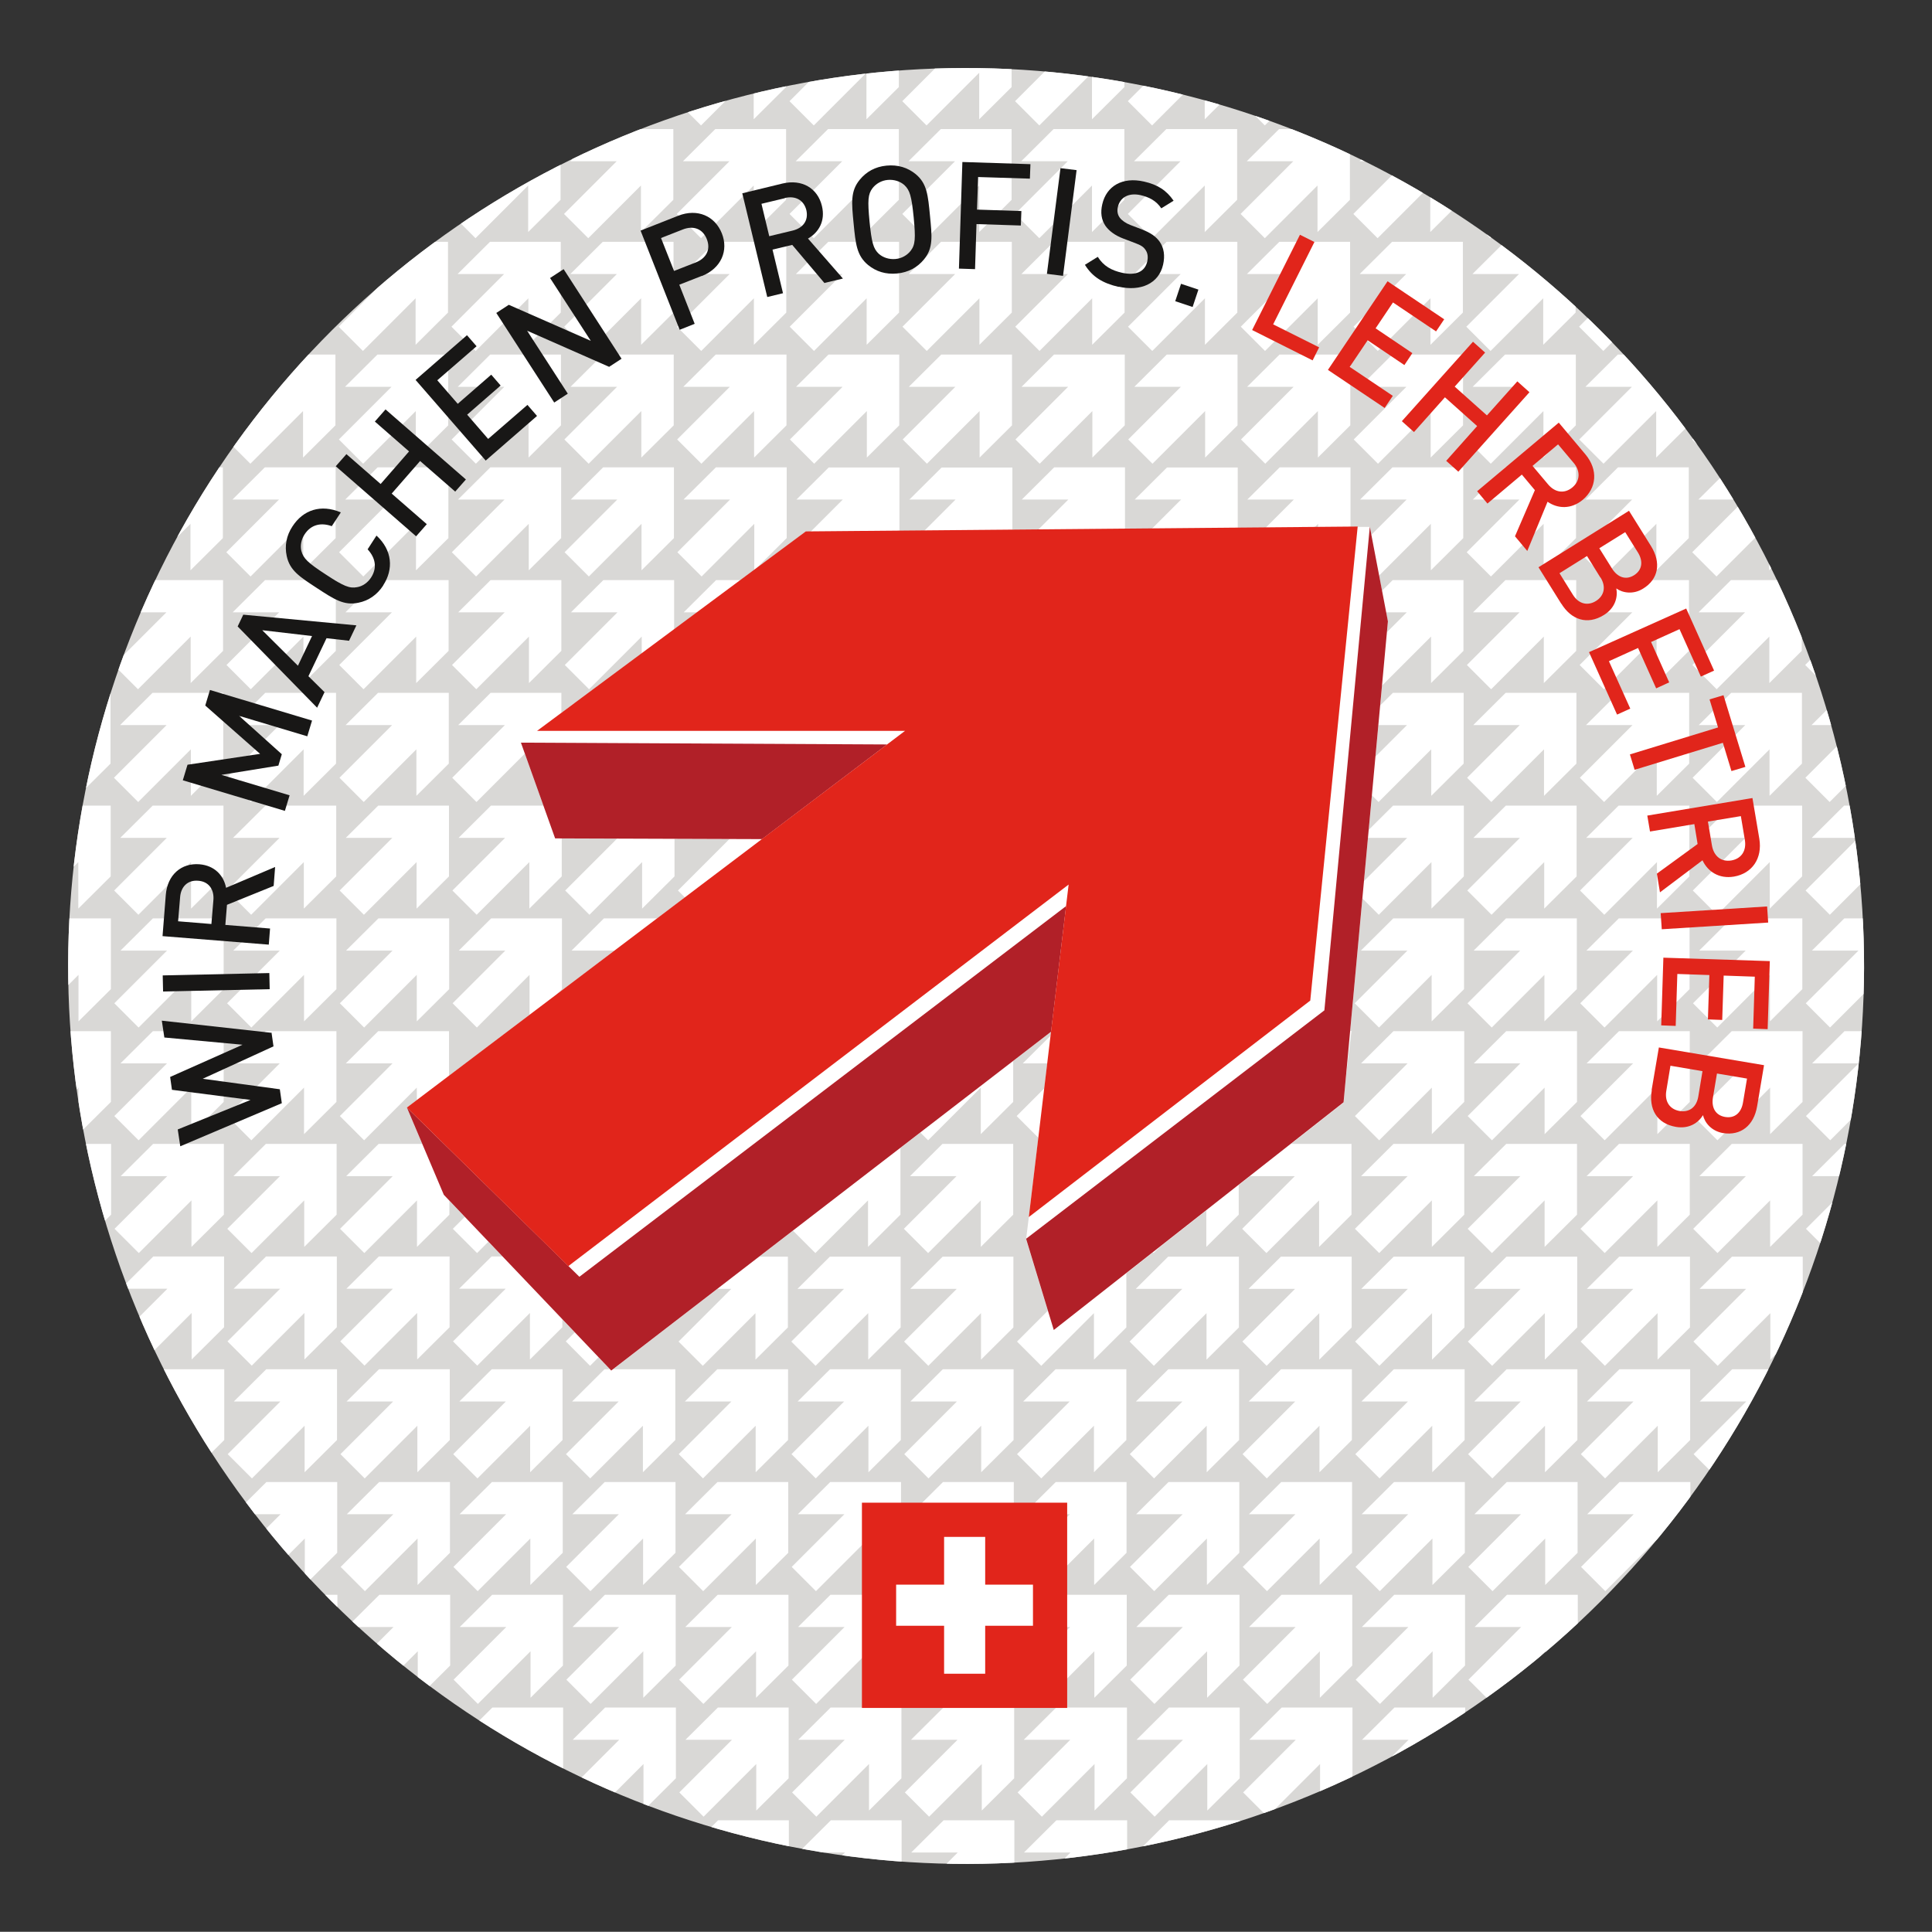 <?xml version="1.0" encoding="UTF-8"?>
<svg id="Stanzriss" xmlns="http://www.w3.org/2000/svg" xmlns:xlink="http://www.w3.org/1999/xlink" viewBox="0 0 106.74 106.73">
  <rect x="0" y="0" width="106.74" height="106.73" fill="#333333" stroke="none"/>
  <defs>
    <style>
      .cls-1 {
        fill: #d9d8d6;
      }

      .cls-2 {
        fill: #fff;
      }

      .cls-3 {
        fill: #b12028;
      }

      .cls-4 {
        clip-path: url(#clippath-1);
      }

      .cls-5 {
        clip-path: url(#clippath);
      }

      .cls-6 {
        fill: none;
      }

      .cls-7 {
        fill: #181716;
      }

      .cls-8 {
        fill: #e1251b;
      }
    </style>
    <clipPath id="clippath">
      <circle class="cls-6" cx="53.38" cy="53.37" r="49.61" transform="translate(-9.39 95.3) rotate(-78.74)"/>
    </clipPath>
    <clipPath id="clippath-1">
      <circle class="cls-1" cx="53.37" cy="53.37" r="53.37" transform="translate(-4.08 102.31) rotate(-85.43)"/>
    </clipPath>
  </defs>
  <g class="cls-5">
    <g>
      <circle class="cls-1" cx="53.37" cy="53.37" r="53.37" transform="translate(-4.08 102.31) rotate(-85.43)"/>
      <g class="cls-4">
        <g>
          <path class="cls-2" d="m101.03,6.93l2.91-2.91c0,.9,0,1.95,0,2.57l1.79-1.78V.9s-3.91,0-3.91,0l-1.79,1.78c.63,0,1.67,0,2.57,0l-2.91,2.91,1.34,1.34Zm-7.23-4.25c.63,0,1.67,0,2.57,0l-2.91,2.91,1.34,1.34,2.91-2.91c0,.9,0,1.95,0,2.57l1.79-1.78V.9s-3.91,0-3.91,0l-1.79,1.78Zm-6.23,0c.63,0,1.67,0,2.57,0l-2.91,2.91,1.34,1.34,2.91-2.91c0,.9,0,1.95,0,2.57l1.79-1.78V.9s-3.91,0-3.91,0l-1.79,1.78Zm-6.23,0c.63,0,1.67,0,2.57,0l-2.91,2.91,1.34,1.34,2.91-2.91c0,.9,0,1.95,0,2.57l1.79-1.78V.9s-3.91,0-3.91,0l-1.79,1.78Zm-6.23,0c.63,0,1.67,0,2.57,0l-2.91,2.91,1.34,1.34,2.91-2.91c0,.9,0,1.95,0,2.57l1.79-1.78V.9s-3.91,0-3.91,0l-1.79,1.78Zm-6.23,0c.63,0,1.67,0,2.57,0l-2.91,2.91,1.34,1.34,2.91-2.91c0,.9,0,1.95,0,2.57l1.79-1.78V.9s-3.91,0-3.91,0l-1.79,1.78Zm-6.23,0c.63,0,1.67,0,2.57,0l-2.91,2.91,1.34,1.34,2.91-2.91c0,.9,0,1.95,0,2.57l1.79-1.78V.9s-3.91,0-3.91,0l-1.79,1.78Zm-6.23,0c.63,0,1.67,0,2.57,0l-2.91,2.91,1.34,1.34,2.91-2.91c0,.9,0,1.95,0,2.57l1.79-1.78V.9s-3.91,0-3.91,0l-1.79,1.78Zm-6.23,0c.63,0,1.67,0,2.57,0l-2.91,2.91,1.34,1.34,2.91-2.91c0,.9,0,1.95,0,2.57l1.79-1.78V.9s-3.91,0-3.91,0l-1.79,1.78Zm-6.23,0c.63,0,1.67,0,2.57,0l-2.91,2.91,1.34,1.34,2.91-2.91c0,.9,0,1.95,0,2.57l1.79-1.78V.9s-3.91,0-3.91,0l-1.79,1.78Zm-6.23,0c.63,0,1.67,0,2.57,0l-2.91,2.91,1.34,1.34,2.91-2.91c0,.9,0,1.95,0,2.57l1.79-1.78V.9s-3.91,0-3.91,0l-1.79,1.78Zm-6.23,0c.63,0,1.67,0,2.57,0l-2.91,2.91,1.34,1.34,2.91-2.91c0,.9,0,1.95,0,2.57l1.79-1.78V.9s-3.91,0-3.91,0l-1.79,1.78Zm-6.23,0c.63,0,1.67,0,2.57,0l-2.91,2.91,1.34,1.34,2.91-2.91c0,.9,0,1.95,0,2.57l1.79-1.78V.9s-3.91,0-3.91,0l-1.79,1.78Zm-6.23,0c.63,0,1.67,0,2.57,0l-2.91,2.91,1.34,1.34,2.91-2.91c0,.9,0,1.95,0,2.57l1.79-1.78V.9s-3.91,0-3.91,0l-1.79,1.78Zm-6.23,0c.63,0,1.67,0,2.57,0l-2.91,2.91,1.34,1.34,2.91-2.91c0,.9,0,1.95,0,2.57l1.79-1.78V.9s-3.91,0-3.91,0l-1.79,1.78Zm-6.23,0c.63,0,1.67,0,2.57,0l-2.91,2.91,1.34,1.34,2.91-2.91c0,.9,0,1.95,0,2.57l1.79-1.78V.9s-3.91,0-3.91,0l-1.79,1.78ZM.34,2.68c.63,0,1.67,0,2.57,0L0,5.59l1.34,1.34,2.91-2.91c0,.9,0,1.95,0,2.57l1.79-1.78V.9s-3.91,0-3.91,0L.34,2.68Zm99.69,6.23c.63,0,1.67,0,2.57,0l-2.91,2.91,1.34,1.34,2.91-2.91c0,.9,0,1.95,0,2.57l1.79-1.78v-3.91s-3.91,0-3.91,0l-1.79,1.78Zm-6.23,0c.63,0,1.67,0,2.57,0l-2.91,2.91,1.34,1.34,2.91-2.91c0,.9,0,1.95,0,2.57l1.79-1.78v-3.91s-3.91,0-3.91,0l-1.79,1.78Zm-6.23,0c.63,0,1.67,0,2.57,0l-2.91,2.91,1.34,1.34,2.91-2.91c0,.9,0,1.95,0,2.57l1.79-1.78v-3.91s-3.91,0-3.91,0l-1.79,1.78Zm-6.23,0c.63,0,1.67,0,2.57,0l-2.91,2.91,1.34,1.34,2.91-2.91c0,.9,0,1.95,0,2.57l1.79-1.78v-3.91s-3.91,0-3.91,0l-1.79,1.78Zm-6.23,0c.63,0,1.67,0,2.57,0l-2.91,2.91,1.34,1.34,2.91-2.91c0,.9,0,1.95,0,2.57l1.79-1.78v-3.91s-3.91,0-3.91,0l-1.79,1.78Zm-6.23,0c.63,0,1.67,0,2.57,0l-2.91,2.91,1.34,1.34,2.91-2.91c0,.9,0,1.95,0,2.57l1.79-1.78v-3.91s-3.91,0-3.91,0l-1.79,1.78Zm-6.23,0c.63,0,1.67,0,2.57,0l-2.91,2.91,1.34,1.34,2.91-2.91c0,.9,0,1.95,0,2.57l1.79-1.78v-3.91s-3.91,0-3.91,0l-1.79,1.78Zm-6.23,0c.63,0,1.67,0,2.57,0l-2.91,2.91,1.34,1.34,2.91-2.91c0,.9,0,1.95,0,2.57l1.79-1.78v-3.91s-3.91,0-3.91,0l-1.79,1.78Zm-6.23,0c.63,0,1.67,0,2.57,0l-2.91,2.91,1.34,1.34,2.91-2.91c0,.9,0,1.95,0,2.57l1.79-1.78v-3.91s-3.91,0-3.91,0l-1.79,1.78Zm-6.23,0c.63,0,1.67,0,2.57,0l-2.91,2.91,1.34,1.34,2.91-2.91c0,.9,0,1.95,0,2.57l1.79-1.78v-3.91s-3.91,0-3.91,0l-1.79,1.78Zm-6.23,0c.63,0,1.67,0,2.57,0l-2.91,2.91,1.34,1.34,2.91-2.91c0,.9,0,1.95,0,2.57l1.79-1.78v-3.91s-3.91,0-3.91,0l-1.79,1.78Zm-6.23,0c.63,0,1.67,0,2.57,0l-2.91,2.91,1.34,1.34,2.91-2.91c0,.9,0,1.95,0,2.57l1.79-1.78v-3.91s-3.91,0-3.91,0l-1.79,1.78Zm-6.23,0c.63,0,1.67,0,2.57,0l-2.91,2.91,1.34,1.34,2.91-2.91c0,.9,0,1.95,0,2.57l1.79-1.78v-3.91s-3.91,0-3.91,0l-1.79,1.78Zm-6.23,0c.63,0,1.67,0,2.57,0l-2.91,2.91,1.34,1.34,2.91-2.91c0,.9,0,1.95,0,2.57l1.79-1.78v-3.91s-3.91,0-3.91,0l-1.79,1.78Zm-6.23,0c.63,0,1.67,0,2.57,0l-2.91,2.91,1.34,1.34,2.91-2.91c0,.9,0,1.95,0,2.57l1.79-1.78v-3.91s-3.91,0-3.91,0l-1.79,1.78Zm-6.23,0c.63,0,1.67,0,2.57,0l-2.91,2.91,1.34,1.34,2.91-2.91c0,.9,0,1.95,0,2.57l1.79-1.78v-3.91s-3.91,0-3.91,0l-1.79,1.78Zm-6.23,0c.63,0,1.67,0,2.57,0l-2.91,2.91,1.34,1.34,2.91-2.91c0,.9,0,1.95,0,2.57l1.79-1.78v-3.91s-3.91,0-3.91,0l-1.79,1.78Zm99.69,6.23c.63,0,1.67,0,2.57,0l-2.91,2.91,1.34,1.34,2.91-2.91c0,.9,0,1.95,0,2.57l1.79-1.78v-3.91s-3.91,0-3.91,0l-1.79,1.78Zm-6.23,0c.63,0,1.67,0,2.57,0l-2.91,2.91,1.34,1.34,2.91-2.91c0,.9,0,1.95,0,2.57l1.79-1.78v-3.91s-3.91,0-3.91,0l-1.79,1.78Zm-6.23,0c.63,0,1.67,0,2.57,0l-2.91,2.91,1.34,1.34,2.91-2.91c0,.9,0,1.95,0,2.57l1.79-1.78v-3.91s-3.91,0-3.91,0l-1.79,1.78Zm-6.23,0c.63,0,1.67,0,2.57,0l-2.91,2.91,1.34,1.34,2.91-2.91c0,.9,0,1.95,0,2.57l1.79-1.78v-3.91s-3.91,0-3.91,0l-1.79,1.78Zm-6.23,0c.63,0,1.67,0,2.57,0l-2.91,2.91,1.34,1.34,2.91-2.91c0,.9,0,1.95,0,2.57l1.79-1.78v-3.91s-3.91,0-3.91,0l-1.79,1.78Zm-6.23,0c.63,0,1.67,0,2.57,0l-2.91,2.91,1.34,1.34,2.91-2.91c0,.9,0,1.95,0,2.57l1.79-1.78v-3.91s-3.91,0-3.91,0l-1.79,1.78Zm-6.23,0c.63,0,1.67,0,2.57,0l-2.91,2.91,1.34,1.34,2.91-2.91c0,.9,0,1.95,0,2.57l1.79-1.78v-3.91s-3.91,0-3.91,0l-1.79,1.78Zm-6.23,0c.63,0,1.67,0,2.57,0l-2.91,2.91,1.34,1.34,2.91-2.91c0,.9,0,1.95,0,2.57l1.79-1.78v-3.91s-3.91,0-3.91,0l-1.79,1.78Zm-6.23,0c.63,0,1.67,0,2.57,0l-2.91,2.91,1.34,1.34,2.91-2.91c0,.9,0,1.95,0,2.57l1.79-1.78v-3.91s-3.91,0-3.91,0l-1.79,1.78Zm-6.23,0c.63,0,1.67,0,2.57,0l-2.91,2.91,1.34,1.34,2.91-2.91c0,.9,0,1.95,0,2.57l1.79-1.78v-3.91s-3.91,0-3.91,0l-1.79,1.78Zm-6.23,0c.63,0,1.67,0,2.57,0l-2.91,2.91,1.34,1.34,2.91-2.91c0,.9,0,1.95,0,2.57l1.79-1.78v-3.91s-3.91,0-3.91,0l-1.79,1.78Zm-6.23,0c.63,0,1.67,0,2.57,0l-2.91,2.91,1.34,1.34,2.91-2.91c0,.9,0,1.95,0,2.57l1.79-1.78v-3.91s-3.91,0-3.91,0l-1.79,1.78Zm-6.23,0c.63,0,1.67,0,2.57,0l-2.91,2.91,1.34,1.34,2.91-2.91c0,.9,0,1.95,0,2.57l1.79-1.78v-3.91s-3.91,0-3.91,0l-1.79,1.78Zm-6.23,0c.63,0,1.67,0,2.57,0l-2.91,2.91,1.34,1.34,2.91-2.91c0,.9,0,1.95,0,2.57l1.79-1.78v-3.91s-3.91,0-3.91,0l-1.79,1.78Zm-6.23,0c.63,0,1.67,0,2.57,0l-2.91,2.91,1.34,1.34,2.91-2.91c0,.9,0,1.95,0,2.57l1.79-1.78v-3.91s-3.91,0-3.91,0l-1.79,1.78Zm-6.23,0c.63,0,1.67,0,2.57,0l-2.91,2.91,1.34,1.34,2.91-2.91c0,.9,0,1.95,0,2.57l1.79-1.78v-3.91s-3.91,0-3.91,0l-1.79,1.78Zm-6.23,0c.63,0,1.67,0,2.57,0l-2.91,2.91,1.34,1.34,2.91-2.91c0,.9,0,1.95,0,2.57l1.79-1.78v-3.91s-3.91,0-3.91,0l-1.79,1.78Zm99.69,6.23c.63,0,1.67,0,2.57,0l-2.91,2.91,1.34,1.34,2.91-2.91c0,.9,0,1.95,0,2.57l1.79-1.78v-3.91s-3.91,0-3.91,0l-1.79,1.78Zm-6.23,0c.63,0,1.67,0,2.57,0l-2.91,2.91,1.34,1.34,2.91-2.91c0,.9,0,1.95,0,2.57l1.79-1.78v-3.91s-3.91,0-3.91,0l-1.79,1.78Zm-6.23,0c.63,0,1.67,0,2.57,0l-2.91,2.91,1.34,1.34,2.91-2.91c0,.9,0,1.95,0,2.57l1.79-1.78v-3.91s-3.91,0-3.91,0l-1.79,1.78Zm-6.23,0c.63,0,1.67,0,2.57,0l-2.91,2.91,1.34,1.34,2.91-2.91c0,.9,0,1.95,0,2.57l1.79-1.78v-3.91s-3.91,0-3.91,0l-1.79,1.78Zm-6.23,0c.63,0,1.67,0,2.57,0l-2.91,2.91,1.34,1.34,2.91-2.91c0,.9,0,1.95,0,2.57l1.79-1.78v-3.91s-3.91,0-3.91,0l-1.79,1.78Zm-6.23,0c.63,0,1.67,0,2.57,0l-2.91,2.91,1.34,1.34,2.91-2.91c0,.9,0,1.95,0,2.57l1.79-1.78v-3.91s-3.91,0-3.91,0l-1.79,1.78Zm-6.23,0c.63,0,1.67,0,2.57,0l-2.91,2.91,1.34,1.34,2.91-2.91c0,.9,0,1.95,0,2.57l1.79-1.78v-3.91s-3.91,0-3.91,0l-1.79,1.78Zm-6.23,0c.63,0,1.67,0,2.57,0l-2.91,2.91,1.34,1.34,2.91-2.91c0,.9,0,1.95,0,2.57l1.79-1.78v-3.91s-3.91,0-3.91,0l-1.79,1.78Zm-6.23,0c.63,0,1.67,0,2.57,0l-2.91,2.91,1.34,1.34,2.91-2.91c0,.9,0,1.95,0,2.57l1.79-1.78v-3.91s-3.91,0-3.91,0l-1.79,1.78Zm-6.23,0c.63,0,1.67,0,2.57,0l-2.91,2.91,1.34,1.34,2.91-2.91c0,.9,0,1.95,0,2.57l1.79-1.78v-3.91s-3.91,0-3.91,0l-1.79,1.78Zm-6.23,0c.63,0,1.67,0,2.57,0l-2.91,2.91,1.34,1.34,2.91-2.91c0,.9,0,1.95,0,2.57l1.79-1.78v-3.91s-3.91,0-3.91,0l-1.79,1.78Zm-6.23,0c.63,0,1.67,0,2.57,0l-2.91,2.91,1.34,1.34,2.91-2.91c0,.9,0,1.95,0,2.57l1.79-1.78v-3.91s-3.91,0-3.91,0l-1.79,1.78Zm-6.23,0c.63,0,1.67,0,2.57,0l-2.91,2.91,1.34,1.34,2.91-2.91c0,.9,0,1.95,0,2.57l1.79-1.78v-3.91s-3.91,0-3.91,0l-1.79,1.78Zm-6.23,0c.63,0,1.67,0,2.57,0l-2.91,2.91,1.34,1.34,2.91-2.91c0,.9,0,1.95,0,2.57l1.79-1.78v-3.91s-3.91,0-3.91,0l-1.79,1.78Zm-6.23,0c.63,0,1.67,0,2.57,0l-2.91,2.91,1.34,1.34,2.91-2.91c0,.9,0,1.95,0,2.57l1.79-1.78v-3.91s-3.91,0-3.91,0l-1.79,1.78Zm-6.23,0c.63,0,1.67,0,2.57,0l-2.91,2.91,1.34,1.34,2.91-2.91c0,.9,0,1.95,0,2.57l1.79-1.78v-3.91s-3.91,0-3.91,0l-1.79,1.78Zm-6.23,0c.63,0,1.67,0,2.57,0l-2.91,2.91,1.34,1.34,2.91-2.91c0,.9,0,1.95,0,2.57l1.79-1.78v-3.91s-3.91,0-3.91,0l-1.79,1.78Zm99.69,6.23c.63,0,1.67,0,2.57,0l-2.91,2.91,1.34,1.34,2.91-2.91c0,.9,0,1.95,0,2.57l1.79-1.78v-3.91s-3.91,0-3.91,0l-1.79,1.78Zm-6.23,0c.63,0,1.67,0,2.57,0l-2.91,2.91,1.34,1.34,2.91-2.91c0,.9,0,1.95,0,2.57l1.79-1.78v-3.91s-3.91,0-3.91,0l-1.79,1.78Zm-6.23,0c.63,0,1.67,0,2.57,0l-2.91,2.91,1.34,1.34,2.91-2.91c0,.9,0,1.95,0,2.57l1.79-1.78v-3.91s-3.91,0-3.91,0l-1.79,1.78Zm-6.23,0c.63,0,1.67,0,2.57,0l-2.91,2.91,1.34,1.34,2.91-2.91c0,.9,0,1.95,0,2.57l1.79-1.78v-3.91s-3.91,0-3.91,0l-1.79,1.78Zm-6.23,0c.63,0,1.67,0,2.57,0l-2.91,2.91,1.34,1.34,2.91-2.91c0,.9,0,1.95,0,2.57l1.79-1.78v-3.91s-3.91,0-3.91,0l-1.79,1.78Zm-6.23,0c.63,0,1.67,0,2.57,0l-2.91,2.91,1.34,1.34,2.91-2.91c0,.9,0,1.95,0,2.57l1.79-1.78v-3.91s-3.91,0-3.91,0l-1.79,1.78Zm-6.23,0c.63,0,1.67,0,2.57,0l-2.91,2.91,1.34,1.34,2.91-2.71c0,.9,0,1.75,0,2.38l1.79-1.78v-3.91s-3.91,0-3.91,0l-1.79,1.78Zm-6.23,0c.63,0,1.67,0,2.57,0l-2.91,2.91,1.34,1.34,2.91-2.64c0,.9,0,1.68,0,2.3l1.79-1.78v-3.91s-3.91,0-3.91,0l-1.79,1.78Zm-6.23,0c.63,0,1.67,0,2.57,0l-2.91,2.91,1.34,1.34,2.86-2.56c0,.9.06,1.6.06,2.23l1.79-1.78v-3.91s-3.91,0-3.91,0l-1.79,1.78Zm-6.23,0c.63,0,1.67,0,2.57,0l-2.91,2.91,1.34,1.34,2.77-2.49c0,.9.14,1.53.14,2.16l1.79-1.78v-3.91s-3.91,0-3.91,0l-1.79,1.78Zm-6.23,0c.63,0,1.67,0,2.57,0l-2.91,2.91,1.34,1.34,2.91-2.91c0,.9,0,1.95,0,2.57l1.79-1.78v-3.91s-3.91,0-3.91,0l-1.79,1.78Zm-6.23,0c.63,0,1.67,0,2.57,0l-2.91,2.91,1.34,1.34,2.91-2.91c0,.9,0,1.95,0,2.57l1.79-1.78v-3.91s-3.91,0-3.91,0l-1.79,1.78Zm-6.23,0c.63,0,1.67,0,2.57,0l-2.91,2.91,1.34,1.34,2.91-2.91c0,.9,0,1.95,0,2.57l1.79-1.78v-3.91s-3.91,0-3.91,0l-1.79,1.78Zm-6.23,0c.63,0,1.67,0,2.57,0l-2.91,2.91,1.34,1.34,2.91-2.91c0,.9,0,1.95,0,2.57l1.79-1.78v-3.91s-3.91,0-3.91,0l-1.79,1.78Zm-6.23,0c.63,0,1.67,0,2.57,0l-2.91,2.91,1.34,1.34,2.91-2.91c0,.9,0,1.95,0,2.57l1.79-1.78v-3.91s-3.91,0-3.91,0l-1.79,1.78Zm-6.23,0c.63,0,1.67,0,2.57,0l-2.91,2.91,1.34,1.34,2.91-2.91c0,.9,0,1.95,0,2.57l1.79-1.78v-3.91s-3.91,0-3.91,0l-1.79,1.78Zm-6.23,0c.63,0,1.67,0,2.57,0l-2.91,2.91,1.34,1.34,2.91-2.91c0,.9,0,1.95,0,2.57l1.79-1.78v-3.91s-3.91,0-3.91,0l-1.79,1.78Zm99.69,6.23c.63,0,1.67,0,2.57,0l-2.91,2.91,1.34,1.34,2.91-2.91c0,.9,0,1.95,0,2.57l1.79-1.78v-3.91s-3.91,0-3.91,0l-1.79,1.78Zm-6.23,0c.63,0,1.67,0,2.57,0l-2.91,2.91,1.34,1.34,2.91-2.91c0,.9,0,1.95,0,2.57l1.79-1.78v-3.91s-3.91,0-3.91,0l-1.79,1.78Zm-6.23,0c.63,0,1.67,0,2.57,0l-2.91,2.91,1.34,1.34,2.91-2.91c0,.9,0,1.95,0,2.57l1.79-1.78v-3.91s-3.91,0-3.91,0l-1.79,1.78Zm-6.23,0c.63,0,1.67,0,2.57,0l-2.91,2.91,1.34,1.34,2.91-2.91c0,.9,0,1.95,0,2.57l1.79-1.78v-3.91s-3.91,0-3.91,0l-1.79,1.78Zm-6.23,0c.63,0,1.67,0,2.57,0l-2.91,2.91,1.34,1.34,2.91-2.91c0,.9,0,1.95,0,2.57l1.79-1.78v-3.91s-3.91,0-3.91,0l-1.79,1.78Zm-6.23,0c.63,0,1.67,0,2.57,0l-2.91,2.91,1.34,1.34,2.91-2.91c0,.9,0,1.95,0,2.57l1.79-1.78v-3.91s-3.91,0-3.91,0l-1.79,1.78Zm-6.23,0c.63,0,1.67,0,2.57,0l-2.91,2.91,1.34,1.34,2.91-2.91c0,.9,0,1.95,0,2.57l1.79-1.78v-3.91s-3.91,0-3.91,0l-1.79,1.78Zm-6.23,0c.63,0,1.67,0,2.57,0l-2.91,2.91,1.34,1.34,2.91-2.91c0,.9,0,1.95,0,2.57l1.79-1.78v-3.91s-3.91,0-3.91,0l-1.79,1.78Zm-6.23,0c.63,0,1.67,0,2.57,0l-2.91,2.91,1.34,1.34,2.91-2.91c0,.9,0,1.95,0,2.57l1.79-1.78v-3.91s-3.91,0-3.91,0l-1.79,1.78Zm-6.23,0c.63,0,1.67,0,2.57,0l-2.91,2.91,1.34,1.34,2.91-2.91c0,.9,0,1.95,0,2.57l1.79-1.78v-3.91s-3.91,0-3.91,0l-1.79,1.78Zm-6.23,0c.63,0,1.67,0,2.57,0l-2.91,2.91,1.34,1.34,2.91-2.91c0,.9,0,1.95,0,2.57l1.79-1.78v-3.91s-3.91,0-3.91,0l-1.79,1.78Zm-6.23,0c.63,0,1.67,0,2.57,0l-2.91,2.91,1.34,1.34,2.91-2.91c0,.9,0,1.95,0,2.57l1.79-1.78v-3.91s-3.91,0-3.91,0l-1.79,1.78Zm-6.23,0c.63,0,1.67,0,2.57,0l-2.91,2.91,1.34,1.34,2.91-2.91c0,.9,0,1.95,0,2.57l1.79-1.78v-3.91s-3.91,0-3.91,0l-1.79,1.78Zm-6.23,0c.63,0,1.67,0,2.57,0l-2.91,2.91,1.34,1.34,2.91-2.91c0,.9,0,1.95,0,2.57l1.79-1.78v-3.91s-3.91,0-3.91,0l-1.79,1.78Zm-6.23,0c.63,0,1.67,0,2.57,0l-2.91,2.91,1.34,1.34,2.91-2.91c0,.9,0,1.95,0,2.57l1.79-1.78v-3.91s-3.91,0-3.91,0l-1.79,1.78Zm-6.23,0c.63,0,1.67,0,2.57,0l-2.91,2.91,1.34,1.34,2.91-2.91c0,.9,0,1.95,0,2.57l1.79-1.78v-3.91s-3.91,0-3.91,0l-1.79,1.78Zm-6.23,0c.63,0,1.67,0,2.57,0l-2.91,2.91,1.34,1.34,2.91-2.91c0,.9,0,1.95,0,2.57l1.79-1.78v-3.91s-3.91,0-3.91,0l-1.79,1.78Zm99.69,6.23c.63,0,1.67,0,2.57,0l-2.91,2.91,1.34,1.34,2.91-2.91c0,.9,0,1.95,0,2.57l1.79-1.78v-3.91s-3.91,0-3.91,0l-1.79,1.78Zm-6.23,0c.63,0,1.67,0,2.57,0l-2.91,2.91,1.34,1.34,2.91-2.91c0,.9,0,1.95,0,2.57l1.79-1.78v-3.91s-3.91,0-3.91,0l-1.79,1.78Zm-6.23,0c.63,0,1.67,0,2.57,0l-2.91,2.91,1.34,1.34,2.91-2.91c0,.9,0,1.95,0,2.57l1.79-1.78v-3.91s-3.91,0-3.91,0l-1.79,1.78Zm-6.23,0c.63,0,1.67,0,2.57,0l-2.91,2.91,1.34,1.34,2.91-2.91c0,.9,0,1.95,0,2.57l1.79-1.78v-3.91s-3.91,0-3.91,0l-1.79,1.78Zm-6.23,0c.63,0,1.67,0,2.57,0l-2.91,2.91,1.34,1.34,2.91-2.91c0,.9,0,1.95,0,2.57l1.79-1.78v-3.91s-3.91,0-3.91,0l-1.79,1.78Zm-6.23,0c.63,0,1.67,0,2.57,0l-2.91,2.91,1.34,1.34,2.91-2.91c0,.9,0,1.95,0,2.57l1.79-1.78v-3.91s-3.91,0-3.91,0l-1.79,1.78Zm-6.23,0c.63,0,1.67,0,2.57,0l-2.91,2.91,1.34,1.34,2.91-2.91c0,.9,0,1.95,0,2.57l1.79-1.78v-3.91s-3.91,0-3.91,0l-1.79,1.78Zm-6.23,0c.63,0,1.67,0,2.57,0l-2.91,2.91,1.34,1.34,2.91-2.91c0,.9,0,1.95,0,2.57l1.79-1.78v-3.91s-3.91,0-3.91,0l-1.79,1.78Zm-6.23,0c.63,0,1.67,0,2.57,0l-2.91,2.91,1.34,1.34,2.91-2.91c0,.9,0,1.95,0,2.57l1.79-1.78v-3.91s-3.91,0-3.91,0l-1.79,1.78Zm-6.23,0c.63,0,1.67,0,2.57,0l-2.91,2.91,1.34,1.34,2.91-2.91c0,.9,0,1.95,0,2.57l1.79-1.78v-3.91s-3.91,0-3.91,0l-1.79,1.78Zm-6.23,0c.63,0,1.67,0,2.57,0l-2.91,2.91,1.34,1.34,2.91-2.91c0,.9,0,1.95,0,2.57l1.79-1.78v-3.91s-3.91,0-3.91,0l-1.79,1.78Zm-6.23,0c.63,0,1.67,0,2.57,0l-2.91,2.91,1.34,1.34,2.91-2.91c0,.9,0,1.95,0,2.57l1.79-1.78v-3.91s-3.91,0-3.91,0l-1.79,1.78Zm-6.23,0c.63,0,1.67,0,2.57,0l-2.91,2.91,1.34,1.34,2.91-2.91c0,.9.51,1.26.51,1.89l1.27-1.1v-3.91s-3.91,0-3.91,0l-1.79,1.78Zm-6.23,0c.63,0,1.67,0,2.57,0l-2.91,2.91,1.34,1.34,2.91-2.91c0,.9,0,1.95,0,2.57l1.79-1.78v-3.91s-3.91,0-3.91,0l-1.79,1.78Zm-6.23,0c.63,0,1.67,0,2.57,0l-2.91,2.91,1.34,1.34,2.91-2.91c0,.9,0,1.95,0,2.57l1.79-1.78v-3.91s-3.91,0-3.91,0l-1.79,1.78Zm-6.23,0c.63,0,1.67,0,2.57,0l-2.91,2.91,1.34,1.34,2.91-2.91c0,.9,0,1.95,0,2.57l1.79-1.78v-3.91s-3.91,0-3.91,0l-1.79,1.78Zm-6.23,0c.63,0,1.67,0,2.57,0l-2.91,2.91,1.34,1.34,2.91-2.91c0,.9,0,1.95,0,2.57l1.79-1.78v-3.91s-3.91,0-3.91,0l-1.79,1.78Zm99.69,6.23c.63,0,1.67,0,2.57,0l-2.91,2.91,1.34,1.34,2.91-2.91c0,.9,0,1.95,0,2.57l1.79-1.78v-3.91s-3.91,0-3.91,0l-1.79,1.78Zm-6.23,0c.63,0,1.67,0,2.57,0l-2.91,2.91,1.34,1.34,2.91-2.91c0,.9,0,1.95,0,2.57l1.79-1.78v-3.91s-3.91,0-3.91,0l-1.79,1.78Zm-6.23,0c.63,0,1.67,0,2.57,0l-2.91,2.91,1.34,1.34,2.91-2.91c0,.9,0,1.95,0,2.57l1.79-1.78v-3.91s-3.91,0-3.91,0l-1.79,1.78Zm-6.23,0c.63,0,1.67,0,2.57,0l-2.91,2.91,1.34,1.34,2.91-2.91c0,.9,0,1.95,0,2.57l1.79-1.78v-3.91s-3.91,0-3.91,0l-1.79,1.78Zm-6.23,0c.63,0,1.67,0,2.57,0l-2.91,2.91,1.34,1.34,2.91-2.91c0,.9,0,1.95,0,2.57l1.79-1.78v-3.91s-3.91,0-3.91,0l-1.79,1.78Zm-6.23,0c.63,0,1.67,0,2.57,0l-2.91,2.91,1.34,1.34,2.91-2.91c0,.9,0,1.95,0,2.57l1.79-1.78v-3.91s-3.91,0-3.91,0l-1.79,1.78Zm-6.23,0c.63,0,1.67,0,2.57,0l-2.91,2.91,1.34,1.34,2.91-2.91c0,.9,0,1.95,0,2.57l1.79-1.78v-3.91s-3.91,0-3.91,0l-1.79,1.78Zm-6.23,0c.63,0,1.67,0,2.57,0l-2.91,2.91,1.34,1.34,2.91-2.91c0,.9,0,1.95,0,2.57l1.79-1.78v-3.91s-3.91,0-3.91,0l-1.79,1.78Zm-6.23,0c.63,0,1.67,0,2.57,0l-2.91,2.91,1.34,1.34,2.91-2.91c0,.9,0,1.95,0,2.57l1.79-1.78v-3.91s-3.91,0-3.91,0l-1.79,1.78Zm-6.23,0c.63,0,1.67,0,2.57,0l-2.91,2.91,1.34,1.34,2.91-2.91c0,.9,0,1.95,0,2.57l1.79-1.78v-3.91s-3.91,0-3.91,0l-1.79,1.78Zm-6.23,0c.63,0,1.67,0,2.57,0l-2.91,2.91,1.34,1.34,2.91-2.91c0,.9,0,1.95,0,2.57l1.79-1.78v-3.91s-3.91,0-3.91,0l-1.79,1.78Zm-6.23,0c.63,0,1.67,0,2.57,0l-2.91,2.91,1.34,1.34,2.91-2.91c0,.9,0,1.95,0,2.57l1.79-1.78v-3.91s-3.91,0-3.91,0l-1.79,1.78Zm-6.23,0c.63,0,1.67,0,2.57,0l-2.91,2.91,1.34,1.34,2.91-2.91c0,.9,0,1.95,0,2.57l1.79-1.78v-3.91s-3.91,0-3.91,0l-1.79,1.78Zm-6.23,0c.63,0,1.67,0,2.57,0l-2.91,2.91,1.34,1.34,2.91-2.91c0,.9,0,1.95,0,2.57l1.79-1.78v-3.91s-3.91,0-3.91,0l-1.79,1.78Zm-6.23,0c.63,0,1.67,0,2.57,0l-2.91,2.91,1.34,1.34,2.91-2.91c0,.9,0,1.95,0,2.57l1.79-1.78v-3.91s-3.91,0-3.91,0l-1.79,1.78Zm-6.23,0c.63,0,1.67,0,2.57,0l-2.91,2.91,1.34,1.34,2.91-2.91c0,.9,0,1.95,0,2.57l1.79-1.78v-3.91s-3.91,0-3.91,0l-1.79,1.78Zm-6.23,0c.63,0,1.67,0,2.57,0l-2.91,2.91,1.34,1.34,2.91-2.91c0,.9,0,1.95,0,2.57l1.79-1.78v-3.91s-3.91,0-3.91,0l-1.79,1.78Zm99.69,6.23c.63,0,1.67,0,2.57,0l-2.91,2.91,1.34,1.34,2.91-2.91c0,.9,0,1.95,0,2.57l1.79-1.78v-3.91s-3.91,0-3.91,0l-1.79,1.78Zm-6.23,0c.63,0,1.67,0,2.57,0l-2.91,2.91,1.34,1.34,2.91-2.91c0,.9,0,1.95,0,2.57l1.79-1.78v-3.91s-3.91,0-3.91,0l-1.79,1.78Zm-6.23,0c.63,0,1.67,0,2.57,0l-2.91,2.91,1.34,1.34,2.91-2.91c0,.9,0,1.95,0,2.57l1.79-1.78v-3.91s-3.91,0-3.91,0l-1.79,1.78Zm-6.23,0c.63,0,1.67,0,2.57,0l-2.91,2.91,1.34,1.34,2.91-2.91c0,.9,0,1.95,0,2.57l1.79-1.78v-3.91s-3.91,0-3.91,0l-1.79,1.78Zm-6.23,0c.63,0,1.67,0,2.57,0l-2.91,2.91,1.34,1.34,2.91-2.91c0,.9,0,1.95,0,2.57l1.79-1.78v-3.91s-3.91,0-3.91,0l-1.79,1.78Zm-6.23,0c.63,0,1.67,0,2.57,0l-2.91,2.91,1.34,1.34,2.91-2.91c0,.9,0,1.95,0,2.57l1.79-1.78v-3.91s-3.91,0-3.91,0l-1.79,1.78Zm-6.23,0c.63,0,1.67,0,2.57,0l-2.91,2.91,1.34,1.34,2.91-2.91c0,.9,0,1.95,0,2.57l1.79-1.78v-3.91s-3.91,0-3.91,0l-1.79,1.78Zm-6.23,0c.63,0,1.67,0,2.57,0l-2.91,2.91,1.34,1.34,2.91-2.91c0,.9,0,1.95,0,2.57l1.79-1.78v-3.91s-3.91,0-3.91,0l-1.79,1.78Zm-6.23,0c.63,0,1.67,0,2.57,0l-2.91,2.91,1.34,1.34,2.91-2.91c0,.9,0,1.95,0,2.57l1.79-1.78v-3.91s-3.91,0-3.91,0l-1.79,1.78Zm-6.23,0c.63,0,1.67,0,2.57,0l-2.91,2.91,1.34,1.34,2.91-2.91c0,.9,0,1.95,0,2.57l1.79-1.78v-3.91s-3.91,0-3.91,0l-1.79,1.78Zm-6.23,0c.63,0,1.67,0,2.57,0l-2.91,2.91,1.34,1.34,2.91-2.91c0,.9,0,1.95,0,2.57l1.79-1.78v-3.91s-3.91,0-3.91,0l-1.79,1.78Zm-6.23,0c.63,0,1.67,0,2.57,0l-2.91,2.91,1.34,1.34,2.91-2.91c0,.9,0,1.95,0,2.57l1.79-1.78v-3.91s-3.91,0-3.91,0l-1.79,1.78Zm-6.23,0c.63,0,1.67,0,2.57,0l-2.91,2.91,1.34,1.34,2.91-2.91c0,.9,0,1.95,0,2.57l1.79-1.78v-3.91s-3.91,0-3.91,0l-1.79,1.78Zm-6.23,0c.63,0,1.67,0,2.57,0l-2.91,2.91,1.34,1.34,2.91-2.91c0,.9,0,1.95,0,2.57l1.79-1.78v-3.91s-3.91,0-3.91,0l-1.79,1.78Zm-6.23,0c.63,0,1.67,0,2.57,0l-2.91,2.91,1.34,1.34,2.91-2.91c0,.9,0,1.95,0,2.57l1.79-1.78v-3.91s-3.91,0-3.91,0l-1.79,1.78Zm-6.23,0c.63,0,1.67,0,2.57,0l-2.91,2.91,1.34,1.34,2.91-2.91c0,.9,0,1.95,0,2.57l1.79-1.78v-3.91s-3.91,0-3.91,0l-1.79,1.78Zm-6.23,0c.63,0,1.67,0,2.57,0l-2.91,2.91,1.34,1.34,2.91-2.91c0,.9,0,1.95,0,2.57l1.79-1.78v-3.91s-3.91,0-3.91,0l-1.79,1.78Zm99.69,6.23c.63,0,1.67,0,2.57,0l-2.91,2.91,1.34,1.34,2.91-2.91c0,.9,0,1.95,0,2.57l1.79-1.78v-3.91s-3.91,0-3.91,0l-1.79,1.78Zm-6.23,0c.63,0,1.67,0,2.57,0l-2.91,2.91,1.34,1.34,2.91-2.91c0,.9,0,1.95,0,2.57l1.79-1.78v-3.91s-3.91,0-3.91,0l-1.79,1.78Zm-6.23,0c.63,0,1.67,0,2.57,0l-2.91,2.91,1.34,1.34,2.91-2.91c0,.9,0,1.95,0,2.57l1.79-1.78v-3.91s-3.91,0-3.91,0l-1.79,1.78Zm-6.23,0c.63,0,1.67,0,2.57,0l-2.91,2.91,1.34,1.34,2.91-2.91c0,.9,0,1.95,0,2.57l1.79-1.78v-3.91s-3.91,0-3.91,0l-1.79,1.78Zm-6.23,0c.63,0,1.67,0,2.57,0l-2.91,2.91,1.34,1.34,2.91-2.91c0,.9,0,1.95,0,2.57l1.79-1.78v-3.91s-3.91,0-3.91,0l-1.79,1.78Zm-6.23,0c.63,0,1.67,0,2.57,0l-2.91,2.91,1.34,1.34,2.91-2.91c0,.9-.3,1.4-.3,2.02l1.63-1.4.46-3.75h-3.91s-1.79,1.78-1.79,1.78Zm-6.23,0c.63,0,1.67,0,2.57,0l-2.91,2.91,1.34,1.34,2.91-2.91c0,.9,0,1.95,0,2.57l1.79-1.78v-3.91s-3.91,0-3.91,0l-1.79,1.78Zm-6.23,0c.63,0,1.67,0,2.57,0l-2.91,2.91,1.34,1.34,2.91-2.91c0,.9,0,1.95,0,2.57l1.79-1.78v-3.91s-3.91,0-3.91,0l-1.79,1.78Zm-6.23,0c.63,0,1.67,0,2.57,0l-2.91,2.91,1.34,1.34,2.91-2.91c0,.9,0,1.95,0,2.57l1.79-1.78v-3.91s-3.91,0-3.91,0l-1.79,1.78Zm-6.23,0c.63,0,1.67,0,2.57,0l-2.91,2.91,1.34,1.34,2.91-2.91c0,.9,0,1.95,0,2.57l1.79-1.78v-3.91s-3.91,0-3.91,0l-1.79,1.78Zm-6.23,0c.63,0,1.67,0,2.57,0l-2.91,2.91,1.34,1.34,2.91-2.91c0,.9,0,1.95,0,2.57l1.79-1.78v-3.91s-3.91,0-3.91,0l-1.79,1.78Zm-6.23,0c.63,0,1.67,0,2.57,0l-2.91,2.91,1.34,1.34,2.91-2.91c0,.9,0,1.95,0,2.57l1.79-1.78v-3.91s-3.91,0-3.91,0l-1.79,1.78Zm-5.33.31c.63,0,.76-.31,1.67-.31l-2.91,2.91,1.34,1.34,2.91-2.91c0,.9,0,1.95,0,2.57l1.79-1.78v-3.91s-3,.31-3,.31l-1.79,1.78Zm-7.14-.31c.63,0,1.67,0,2.57,0l-2.91,2.91,1.34,1.34,2.91-2.91c0,.9.03,1.35.03,1.97l1.75-1.18v-3.91s-3.91,0-3.91,0l-1.79,1.78Zm-6.23,0c.63,0,1.67,0,2.57,0l-2.91,2.91,1.34,1.34,2.91-2.91c0,.9,0,1.95,0,2.57l1.79-1.78v-3.91s-3.91,0-3.91,0l-1.79,1.78Zm-6.23,0c.63,0,1.67,0,2.57,0l-2.91,2.91,1.34,1.34,2.91-2.91c0,.9,0,1.95,0,2.57l1.79-1.78v-3.91s-3.91,0-3.91,0l-1.79,1.78Zm-6.23,0c.63,0,1.67,0,2.57,0l-2.91,2.91,1.34,1.34,2.91-2.91c0,.9,0,1.95,0,2.57l1.79-1.78v-3.91s-3.91,0-3.91,0l-1.79,1.78Zm99.69,6.23c.63,0,1.67,0,2.57,0l-2.91,2.91,1.34,1.34,2.91-2.91c0,.9,0,1.95,0,2.57l1.79-1.78v-3.91s-3.91,0-3.91,0l-1.79,1.78Zm-6.23,0c.63,0,1.67,0,2.57,0l-2.91,2.91,1.34,1.34,2.91-2.91c0,.9,0,1.95,0,2.57l1.79-1.78v-3.91s-3.91,0-3.91,0l-1.79,1.78Zm-6.23,0c.63,0,1.67,0,2.57,0l-2.91,2.91,1.34,1.34,2.91-2.91c0,.9,0,1.95,0,2.57l1.79-1.78v-3.91s-3.91,0-3.91,0l-1.79,1.78Zm-6.23,0c.63,0,1.67,0,2.57,0l-2.91,2.91,1.34,1.34,2.91-2.91c0,.9,0,1.95,0,2.57l1.79-1.78v-3.91s-3.91,0-3.91,0l-1.79,1.78Zm-6.23,0c.63,0,1.67,0,2.57,0l-2.91,2.91,1.34,1.34,2.91-2.91c0,.9,0,1.95,0,2.57l1.79-1.78v-3.91s-3.91,0-3.91,0l-1.79,1.78Zm-6.23,0c.63,0,1.67,0,2.57,0l-2.91,2.91,1.34,1.34,2.91-2.91c0,.9,0,1.95,0,2.57l1.79-1.78v-3.91s-3.91,0-3.91,0l-1.79,1.78Zm-6.23,0c.63,0,1.67,0,2.57,0l-2.91,2.91,1.34,1.34,2.91-2.91c0,.9,0,1.95,0,2.57l1.79-1.78v-3.91s-3.91,0-3.91,0l-1.79,1.78Zm-5.46,0c.63,0,.9,0,1.8,0l-.81,2.17-.76,2.08,2.91-2.91c0,.9,0,1.95,0,2.57l1.79-1.78v-3.91s-3.91,0-3.91,0l-1.02,1.78Zm-7,0c.63,0,1.67,0,2.57,0l-2.91,2.91,1.34,1.34,2.91-2.91c0,.9,0,1.95,0,2.57l1.79-1.78v-3.91s-3.91,0-3.91,0l-1.79,1.78Zm-6.23,0c.63,0,1.67,0,2.57,0l-2.91,2.91,1.34,1.34,2.91-2.91c0,.9,0,1.95,0,2.57l1.79-1.78v-3.91s-3.91,0-3.91,0l-1.79,1.78Zm-6.23,0c.63,0,1.67,0,2.57,0l-2.91,2.91,1.34,1.34,2.91-2.91c0,.9,0,1.95,0,2.57l1.79-1.78v-3.91s-3.91,0-3.91,0l-1.79,1.78Zm-6.23,0c.63,0,1.67,0,2.57,0l-2.91,2.91,1.34,1.34,2.91-2.91c0,.9,0,1.95,0,2.57l1.79-1.78v-3.91s-3.91,0-3.91,0l-1.79,1.78Zm-6.23,0c.63,0,1.67,0,2.57,0l-2.91,2.91,1.34,1.34,2.91-2.91c0,.9,0,1.95,0,2.57l1.79-1.78v-3.91s-3.91,0-3.91,0l-1.79,1.78Zm-6.23,0c.63,0,1.67,0,2.57,0l-2.91,2.91,1.34,1.34,2.91-2.91c0,.9,0,1.95,0,2.57l1.79-1.78v-3.91s-3.91,0-3.91,0l-1.79,1.78Zm-6.23,0c.63,0,1.67,0,2.57,0l-2.91,2.91,1.34,1.34,2.91-2.91c0,.9,0,1.95,0,2.57l1.79-1.78v-3.91s-3.91,0-3.91,0l-1.79,1.78Zm-6.23,0c.63,0,1.67,0,2.57,0l-2.91,2.91,1.34,1.34,2.91-2.91c0,.9,0,1.95,0,2.57l1.79-1.78v-3.91s-3.91,0-3.91,0l-1.79,1.78Zm-6.23,0c.63,0,1.67,0,2.57,0l-2.91,2.91,1.34,1.34,2.91-2.91c0,.9,0,1.95,0,2.57l1.79-1.78v-3.91s-3.91,0-3.91,0l-1.79,1.78Zm99.69,6.23c.63,0,1.67,0,2.57,0l-2.91,2.91,1.34,1.34,2.91-2.91c0,.9,0,1.95,0,2.57l1.79-1.78v-3.91s-3.91,0-3.91,0l-1.79,1.78Zm-6.23,0c.63,0,1.67,0,2.57,0l-2.91,2.91,1.34,1.34,2.91-2.91c0,.9,0,1.95,0,2.57l1.79-1.78v-3.91s-3.91,0-3.91,0l-1.79,1.78Zm-6.23,0c.63,0,1.67,0,2.57,0l-2.91,2.91,1.34,1.34,2.91-2.91c0,.9,0,1.95,0,2.57l1.79-1.78v-3.91s-3.91,0-3.91,0l-1.79,1.78Zm-6.23,0c.63,0,1.67,0,2.57,0l-2.91,2.91,1.34,1.34,2.91-2.91c0,.9,0,1.95,0,2.57l1.79-1.78v-3.91s-3.91,0-3.91,0l-1.79,1.78Zm-6.23,0c.63,0,1.67,0,2.57,0l-2.91,2.91,1.34,1.34,2.91-2.91c0,.9,0,1.95,0,2.57l1.79-1.78v-3.91s-3.91,0-3.91,0l-1.79,1.78Zm-6.23,0c.63,0,1.67,0,2.57,0l-2.91,2.91,1.34,1.34,2.91-2.91c0,.9,0,1.95,0,2.57l1.79-1.78v-3.91s-3.91,0-3.91,0l-1.79,1.78Zm-6.23,0c.63,0,1.67,0,2.57,0l-2.91,2.91,1.34,1.34,2.91-2.91c0,.9,0,1.95,0,2.57l1.79-1.78v-3.91s-3.91,0-3.91,0l-1.79,1.78Zm-5.05-.66c.63,0,.49.66,1.4.66l-2.91,2.91,1.34,1.34,2.91-2.91c0,.9,0,1.95,0,2.57l1.79-1.78v-3.91s-3.91,0-3.91,0l-.61,1.13Zm-7.41.66c.63,0,1.67,0,2.57,0l-2.91,2.91,1.34,1.34,2.91-2.91c0,.9,0,1.95,0,2.57l1.79-1.78v-3.91s-3.91,0-3.91,0l-1.79,1.78Zm-6.23,0c.63,0,1.67,0,2.57,0l-2.91,2.91,1.34,1.34,2.91-2.91c0,.9,0,1.95,0,2.57l1.79-1.78v-3.91s-3.91,0-3.91,0l-1.79,1.78Zm-6.23,0c.63,0,1.67,0,2.57,0l-2.91,2.91,1.34,1.34,2.91-2.91c0,.9,0,1.95,0,2.57l1.79-1.78v-3.91s-3.91,0-3.91,0l-1.79,1.78Zm-5.23,4.25l2.91-2.91c0,.9-.04,1.08-.04,1.7l1.86-1.47-.03-3.36h-3.91s-1.79,1.78-1.79,1.78c.63,0,1.67,0,2.57,0l-2.91,2.91m-5.89-2.91c.63,0,1.67,0,2.57,0l-2.91,2.91,1.34,1.34,2.91-2.91c0,.9,0,1.95,0,2.57l1.79-1.78v-3.91s-3.91,0-3.91,0l-1.79,1.78Zm-6.23,0c.63,0,1.67,0,2.57,0l-2.91,2.91,1.34,1.34,2.91-2.91c0,.9,0,1.95,0,2.57l1.79-1.78v-3.91s-3.91,0-3.91,0l-1.79,1.78Zm-6.23,0c.63,0,1.67,0,2.57,0l-2.91,2.91,1.34,1.34,2.91-2.91c0,.9,0,1.95,0,2.57l1.79-1.78v-3.91s-3.91,0-3.91,0l-1.79,1.78Zm-6.23,0c.63,0,1.67,0,2.57,0l-2.91,2.91,1.34,1.34,2.91-2.91c0,.9,0,1.95,0,2.57l1.79-1.78v-3.91s-3.91,0-3.91,0l-1.79,1.78Zm-6.23,0c.63,0,1.67,0,2.57,0l-2.91,2.91,1.34,1.34,2.91-2.91c0,.9,0,1.95,0,2.57l1.79-1.78v-3.91s-3.91,0-3.91,0l-1.79,1.78Zm99.69,6.23c.63,0,1.67,0,2.57,0l-2.91,2.91,1.34,1.34,2.91-2.91c0,.9,0,1.95,0,2.57l1.79-1.78v-3.91s-3.91,0-3.91,0l-1.79,1.78Zm-6.23,0c.63,0,1.67,0,2.57,0l-2.91,2.91,1.34,1.34,2.91-2.91c0,.9,0,1.95,0,2.57l1.79-1.78v-3.91s-3.91,0-3.91,0l-1.79,1.78Zm-6.23,0c.63,0,1.67,0,2.57,0l-2.91,2.91,1.34,1.34,2.91-2.91c0,.9,0,1.95,0,2.57l1.79-1.78v-3.91s-3.91,0-3.91,0l-1.79,1.78Zm-6.23,0c.63,0,1.67,0,2.57,0l-2.91,2.91,1.34,1.34,2.91-2.91c0,.9,0,1.95,0,2.57l1.79-1.78v-3.91s-3.91,0-3.91,0l-1.79,1.78Zm-6.23,0c.63,0,1.67,0,2.57,0l-2.91,2.91,1.34,1.34,2.91-2.91c0,.9,0,1.95,0,2.57l1.79-1.78v-3.91s-3.91,0-3.91,0l-1.79,1.78Zm-6.23,0c.63,0,1.67,0,2.57,0l-2.91,2.91,1.34,1.34,2.91-2.91c0,.9,0,1.95,0,2.57l1.79-1.78v-3.91s-3.91,0-3.91,0l-1.79,1.78Zm-6.23,0c.63,0,1.67,0,2.57,0l-2.91,2.91,1.34,1.34,2.91-2.91c0,.9,0,1.95,0,2.57l1.79-1.78v-3.91s-3.91,0-3.91,0l-1.79,1.78Zm-6.23,0c.63,0,1.67,0,2.57,0l-2.91,2.91,1.34,1.34,2.91-2.91c0,.9,0,1.95,0,2.57l1.79-1.78v-3.91s-3.91,0-3.91,0l-1.79,1.78Zm-6.23,0c.63,0,1.67,0,2.57,0l-2.91,2.91,1.34,1.34,2.91-2.91c0,.9,0,1.95,0,2.57l1.79-1.78v-3.91s-3.91,0-3.91,0l-1.79,1.78Zm-6.23,0c.63,0,1.67,0,2.57,0l-2.91,2.91,1.34,1.34,2.91-2.91c0,.9,0,1.95,0,2.57l1.79-1.78v-3.91s-3.91,0-3.91,0l-1.79,1.78Zm-6.23,0c.63,0,1.67,0,2.57,0l-2.91,2.91,1.34,1.34,2.91-2.91c0,.9,0,1.95,0,2.57l1.79-1.78v-3.91s-3.91,0-3.91,0l-1.79,1.78Zm-6.23,0c.63,0,1.67,0,2.57,0l-2.91,2.91,1.34,1.34,2.91-2.91c0,.9,0,1.95,0,2.57l1.79-1.78v-3.91s-3.91,0-3.91,0l-1.79,1.78Zm-6.23,0c.63,0,1.67,0,2.57,0l-2.91,2.91,1.34,1.34,2.91-2.91c0,.9,0,1.95,0,2.57l1.79-1.78v-3.91s-3.91,0-3.91,0l-1.79,1.78Zm-6.23,0c.63,0,1.67,0,2.57,0l-2.91,2.91,1.34,1.34,2.91-2.91c0,.9,0,1.95,0,2.57l1.79-1.78v-3.91s-3.91,0-3.91,0l-1.79,1.78Zm-6.23,0c.63,0,1.67,0,2.57,0l-2.91,2.91,1.34,1.34,2.91-2.91c0,.9,0,1.95,0,2.57l1.79-1.78v-3.91s-3.91,0-3.91,0l-1.79,1.78Zm-6.23,0c.63,0,1.67,0,2.57,0l-2.91,2.91,1.34,1.34,2.91-2.91c0,.9,0,1.95,0,2.57l1.79-1.78v-3.91s-3.91,0-3.91,0l-1.79,1.78Zm-6.23,0c.63,0,1.67,0,2.57,0l-2.91,2.91,1.34,1.34,2.91-2.91c0,.9,0,1.95,0,2.57l1.79-1.78v-3.91s-3.91,0-3.91,0l-1.79,1.78Zm99.69,6.23c.63,0,1.67,0,2.57,0l-2.91,2.91,1.34,1.34,2.91-2.91c0,.9,0,1.95,0,2.57l1.79-1.78v-3.91s-3.91,0-3.91,0l-1.79,1.78Zm-6.23,0c.63,0,1.67,0,2.57,0l-2.91,2.91,1.34,1.34,2.91-2.91c0,.9,0,1.95,0,2.57l1.79-1.78v-3.91s-3.91,0-3.91,0l-1.79,1.78Zm-6.23,0c.63,0,1.67,0,2.57,0l-2.91,2.91,1.34,1.34,2.91-2.91c0,.9,0,1.95,0,2.57l1.79-1.78v-3.91s-3.91,0-3.91,0l-1.79,1.78Zm-6.23,0c.63,0,1.67,0,2.57,0l-2.91,2.91,1.34,1.34,2.91-2.91c0,.9,0,1.95,0,2.57l1.79-1.78v-3.91s-3.91,0-3.91,0l-1.79,1.78Zm-6.23,0c.63,0,1.67,0,2.57,0l-2.91,2.91,1.34,1.34,2.91-2.91c0,.9,0,1.95,0,2.57l1.79-1.78v-3.91s-3.91,0-3.91,0l-1.79,1.78Zm-6.23,0c.63,0,1.67,0,2.57,0l-2.91,2.91,1.34,1.34,2.91-2.91c0,.9,0,1.95,0,2.57l1.79-1.78v-3.91s-3.91,0-3.91,0l-1.79,1.78Zm-6.23,0c.63,0,1.67,0,2.57,0l-2.91,2.91,1.34,1.34,2.91-2.91c0,.9,0,1.95,0,2.57l1.79-1.78v-3.91s-3.91,0-3.91,0l-1.79,1.78Zm-6.23,0c.63,0,1.67,0,2.57,0l-2.91,2.91,1.34,1.34,2.91-2.91c0,.9,0,1.95,0,2.57l1.79-1.78v-3.91s-3.91,0-3.91,0l-1.79,1.78Zm-6.23,0c.63,0,1.67,0,2.57,0l-2.91,2.91,1.34,1.34,2.91-2.91c0,.9,0,1.95,0,2.57l1.79-1.78v-3.91s-3.91,0-3.91,0l-1.79,1.78Zm-6.23,0c.63,0,1.67,0,2.57,0l-2.91,2.91,1.34,1.34,2.91-2.91c0,.9,0,1.95,0,2.57l1.79-1.78v-3.91s-3.91,0-3.91,0l-1.79,1.78Zm-6.23,0c.63,0,1.67,0,2.57,0l-2.91,2.91,1.34,1.34,2.91-2.91c0,.9,0,1.95,0,2.57l1.79-1.78v-3.91s-3.91,0-3.91,0l-1.79,1.78Zm-6.23,0c.63,0,1.67,0,2.57,0l-2.91,2.91,1.34,1.34,2.91-2.91c0,.9,0,1.95,0,2.57l1.79-1.78v-3.91s-3.91,0-3.91,0l-1.79,1.78Zm-6.23,0c.63,0,1.67,0,2.57,0l-2.91,2.91,1.34,1.34,2.91-2.91c0,.9,0,1.95,0,2.57l1.79-1.78v-3.91s-3.91,0-3.91,0l-1.79,1.78Zm-6.23,0c.63,0,1.67,0,2.57,0l-2.91,2.91,1.34,1.34,2.91-2.91c0,.9,0,1.95,0,2.57l1.79-1.78v-3.91s-3.91,0-3.91,0l-1.79,1.78Zm-6.23,0c.63,0,1.67,0,2.57,0l-2.91,2.91,1.34,1.34,2.91-2.91c0,.9,0,1.95,0,2.57l1.79-1.78v-3.91s-3.91,0-3.91,0l-1.79,1.78Zm-6.23,0c.63,0,1.67,0,2.57,0l-2.91,2.91,1.34,1.34,2.91-2.91c0,.9,0,1.95,0,2.57l1.79-1.78v-3.91s-3.91,0-3.91,0l-1.79,1.78Zm-6.23,0c.63,0,1.67,0,2.57,0l-2.91,2.91,1.34,1.34,2.91-2.91c0,.9,0,1.95,0,2.57l1.79-1.78v-3.91s-3.91,0-3.91,0l-1.79,1.78Zm99.69,6.23c.63,0,1.67,0,2.57,0l-2.91,2.91,1.34,1.34,2.91-2.91c0,.9,0,1.95,0,2.57l1.79-1.78v-3.91s-3.91,0-3.91,0l-1.79,1.78Zm-6.23,0c.63,0,1.67,0,2.57,0l-2.91,2.91,1.34,1.34,2.91-2.91c0,.9,0,1.95,0,2.57l1.79-1.78v-3.91s-3.91,0-3.91,0l-1.79,1.78Zm-6.23,0c.63,0,1.67,0,2.57,0l-2.91,2.91,1.34,1.34,2.91-2.91c0,.9,0,1.95,0,2.57l1.79-1.78v-3.91s-3.91,0-3.91,0l-1.79,1.78Zm-6.23,0c.63,0,1.67,0,2.57,0l-2.91,2.91,1.34,1.34,2.91-2.91c0,.9,0,1.95,0,2.57l1.79-1.78v-3.91s-3.91,0-3.91,0l-1.79,1.78Zm-6.23,0c.63,0,1.67,0,2.57,0l-2.91,2.91,1.34,1.34,2.91-2.91c0,.9,0,1.95,0,2.57l1.79-1.78v-3.91s-3.91,0-3.91,0l-1.79,1.78Zm-6.23,0c.63,0,1.67,0,2.57,0l-2.91,2.91,1.34,1.34,2.91-2.91c0,.9,0,1.95,0,2.57l1.79-1.78v-3.91s-3.91,0-3.91,0l-1.79,1.78Zm-6.23,0c.63,0,1.67,0,2.57,0l-2.91,2.91,1.34,1.34,2.91-2.91c0,.9,0,1.95,0,2.57l1.79-1.78v-3.91s-3.91,0-3.91,0l-1.79,1.78Zm-6.23,0c.63,0,1.67,0,2.57,0l-2.91,2.91,1.34,1.34,2.91-2.91c0,.9,0,1.95,0,2.57l1.79-1.78v-3.91s-3.91,0-3.91,0l-1.79,1.78Zm-6.23,0c.63,0,1.67,0,2.57,0l-2.91,2.91,1.34,1.34,2.91-2.91c0,.9,0,1.95,0,2.57l1.79-1.78v-3.91s-3.91,0-3.91,0l-1.79,1.78Zm-6.23,0c.63,0,1.67,0,2.57,0l-2.91,2.91,1.34,1.34,2.91-2.91c0,.9,0,1.95,0,2.57l1.79-1.78v-3.91s-3.91,0-3.91,0l-1.79,1.78Zm-6.23,0c.63,0,1.67,0,2.57,0l-2.91,2.91,1.34,1.34,2.91-2.91c0,.9,0,1.95,0,2.57l1.79-1.78v-3.91s-3.91,0-3.91,0l-1.79,1.78Zm-6.23,0c.63,0,1.67,0,2.57,0l-2.91,2.91,1.34,1.34,2.91-2.91c0,.9,0,1.95,0,2.57l1.79-1.78v-3.91s-3.91,0-3.91,0l-1.79,1.78Zm-6.23,0c.63,0,1.67,0,2.57,0l-2.91,2.91,1.34,1.34,2.91-2.91c0,.9,0,1.95,0,2.57l1.79-1.78v-3.91s-3.91,0-3.91,0l-1.79,1.78Zm-6.23,0c.63,0,1.67,0,2.57,0l-2.91,2.91,1.34,1.34,2.91-2.91c0,.9,0,1.95,0,2.57l1.79-1.78v-3.91s-3.91,0-3.91,0l-1.79,1.78Zm-6.23,0c.63,0,1.67,0,2.57,0l-2.91,2.91,1.34,1.34,2.91-2.91c0,.9,0,1.95,0,2.57l1.79-1.78v-3.91s-3.91,0-3.91,0l-1.79,1.78Zm-6.23,0c.63,0,1.67,0,2.57,0l-2.91,2.91,1.34,1.34,2.91-2.91c0,.9,0,1.95,0,2.57l1.79-1.78v-3.91s-3.91,0-3.91,0l-1.79,1.78Zm-6.23,0c.63,0,1.67,0,2.57,0l-2.91,2.91,1.34,1.34,2.91-2.91c0,.9,0,1.95,0,2.57l1.79-1.78v-3.91s-3.91,0-3.91,0l-1.79,1.78Zm99.69,6.23c.63,0,1.67,0,2.57,0l-2.91,2.91,1.34,1.34,2.91-2.91c0,.9,0,1.95,0,2.57l1.79-1.78v-3.91s-3.91,0-3.91,0l-1.79,1.78Zm-6.23,0c.63,0,1.67,0,2.57,0l-2.91,2.91,1.34,1.34,2.91-2.91c0,.9,0,1.95,0,2.57l1.79-1.78v-3.91s-3.91,0-3.91,0l-1.79,1.78Zm-6.23,0c.63,0,1.67,0,2.57,0l-2.91,2.91,1.34,1.34,2.91-2.91c0,.9,0,1.95,0,2.57l1.79-1.78v-3.91s-3.91,0-3.91,0l-1.79,1.78Zm-6.23,0c.63,0,1.67,0,2.57,0l-2.91,2.91,1.34,1.34,2.91-2.91c0,.9,0,1.95,0,2.57l1.79-1.78v-3.91s-3.91,0-3.91,0l-1.79,1.78Zm-6.23,0c.63,0,1.67,0,2.57,0l-2.91,2.91,1.34,1.34,2.91-2.91c0,.9,0,1.95,0,2.57l1.79-1.78v-3.91s-3.91,0-3.91,0l-1.79,1.78Zm-6.23,0c.63,0,1.67,0,2.57,0l-2.91,2.91,1.34,1.34,2.91-2.91c0,.9,0,1.95,0,2.57l1.79-1.78v-3.91s-3.91,0-3.91,0l-1.79,1.78Zm-6.23,0c.63,0,1.67,0,2.57,0l-2.91,2.91,1.34,1.34,2.91-2.91c0,.9,0,1.95,0,2.57l1.79-1.78v-3.91s-3.91,0-3.91,0l-1.79,1.78Zm-6.23,0c.63,0,1.67,0,2.57,0l-2.91,2.91,1.34,1.34,2.91-2.91c0,.9,0,1.95,0,2.57l1.79-1.78v-3.91s-3.91,0-3.91,0l-1.79,1.78Zm-6.23,0c.63,0,1.67,0,2.57,0l-2.91,2.91,1.34,1.34,2.91-2.91c0,.9,0,1.95,0,2.57l1.79-1.78v-3.91s-3.91,0-3.91,0l-1.79,1.78Zm-6.23,0c.63,0,1.67,0,2.57,0l-2.91,2.91,1.34,1.34,2.91-2.91c0,.9,0,1.95,0,2.57l1.79-1.78v-3.91s-3.91,0-3.91,0l-1.79,1.78Zm-6.23,0c.63,0,1.67,0,2.57,0l-2.91,2.91,1.34,1.34,2.91-2.91c0,.9,0,1.95,0,2.57l1.79-1.78v-3.91s-3.91,0-3.91,0l-1.79,1.78Zm-6.23,0c.63,0,1.67,0,2.57,0l-2.91,2.91,1.34,1.34,2.91-2.91c0,.9,0,1.95,0,2.57l1.79-1.78v-3.91s-3.91,0-3.91,0l-1.79,1.78Zm-6.23,0c.63,0,1.67,0,2.57,0l-2.91,2.91,1.34,1.34,2.91-2.91c0,.9,0,1.95,0,2.57l1.79-1.78v-3.91s-3.91,0-3.91,0l-1.79,1.78Zm-6.23,0c.63,0,1.67,0,2.57,0l-2.91,2.91,1.34,1.34,2.91-2.91c0,.9,0,1.95,0,2.57l1.79-1.78v-3.91s-3.91,0-3.91,0l-1.79,1.78Zm-6.23,0c.63,0,1.67,0,2.57,0l-2.91,2.91,1.34,1.34,2.91-2.91c0,.9,0,1.95,0,2.57l1.79-1.78v-3.91s-3.91,0-3.91,0l-1.79,1.78Zm-6.23,0c.63,0,1.67,0,2.57,0l-2.91,2.91,1.34,1.34,2.91-2.91c0,.9,0,1.95,0,2.57l1.79-1.78v-3.91s-3.91,0-3.91,0l-1.79,1.78Zm-6.23,0c.63,0,1.67,0,2.57,0l-2.91,2.91,1.34,1.34,2.91-2.91c0,.9,0,1.95,0,2.57l1.79-1.78v-3.91s-3.91,0-3.91,0l-1.79,1.78Zm99.69,6.23c.63,0,1.67,0,2.57,0l-2.91,2.91,1.34,1.34,2.91-2.91c0,.9,0,1.95,0,2.57l1.79-1.78v-3.91s-3.91,0-3.91,0l-1.79,1.78Zm-6.23,0c.63,0,1.67,0,2.57,0l-2.91,2.91,1.34,1.34,2.91-2.91c0,.9,0,1.95,0,2.57l1.79-1.78v-3.91s-3.91,0-3.91,0l-1.79,1.78Zm-6.23,0c.63,0,1.67,0,2.57,0l-2.91,2.91,1.34,1.34,2.91-2.91c0,.9,0,1.95,0,2.57l1.79-1.78v-3.91s-3.91,0-3.91,0l-1.79,1.78Zm-6.23,0c.63,0,1.67,0,2.57,0l-2.91,2.91,1.34,1.34,2.91-2.91c0,.9,0,1.95,0,2.57l1.79-1.78v-3.91s-3.91,0-3.91,0l-1.79,1.78Zm-6.23,0c.63,0,1.67,0,2.57,0l-2.91,2.91,1.34,1.34,2.91-2.91c0,.9,0,1.95,0,2.57l1.79-1.78v-3.91s-3.91,0-3.91,0l-1.79,1.78Zm-6.23,0c.63,0,1.67,0,2.57,0l-2.91,2.91,1.34,1.34,2.91-2.91c0,.9,0,1.95,0,2.57l1.79-1.78v-3.91s-3.91,0-3.91,0l-1.79,1.78Zm-6.23,0c.63,0,1.67,0,2.57,0l-2.91,2.91,1.34,1.34,2.91-2.91c0,.9,0,1.95,0,2.57l1.79-1.78v-3.91s-3.91,0-3.91,0l-1.79,1.78Zm-6.23,0c.63,0,1.67,0,2.57,0l-2.91,2.91,1.34,1.34,2.91-2.91c0,.9,0,1.95,0,2.57l1.79-1.78v-3.91s-3.91,0-3.91,0l-1.79,1.78Zm-6.23,0c.63,0,1.67,0,2.57,0l-2.91,2.91,1.34,1.34,2.91-2.91c0,.9,0,1.95,0,2.57l1.79-1.78v-3.91s-3.91,0-3.91,0l-1.79,1.78Zm-6.23,0c.63,0,1.67,0,2.57,0l-2.91,2.91,1.34,1.34,2.91-2.91c0,.9,0,1.95,0,2.57l1.79-1.78v-3.91s-3.91,0-3.91,0l-1.79,1.78Zm-6.23,0c.63,0,1.67,0,2.57,0l-2.91,2.91,1.34,1.34,2.91-2.91c0,.9,0,1.95,0,2.57l1.79-1.78v-3.91s-3.91,0-3.91,0l-1.79,1.78Zm-6.23,0c.63,0,1.67,0,2.57,0l-2.91,2.91,1.34,1.34,2.91-2.91c0,.9,0,1.95,0,2.57l1.79-1.78v-3.91s-3.91,0-3.91,0l-1.79,1.78Zm-6.23,0c.63,0,1.67,0,2.57,0l-2.91,2.91,1.34,1.34,2.91-2.91c0,.9,0,1.95,0,2.57l1.79-1.78v-3.91s-3.91,0-3.91,0l-1.79,1.78Zm-6.23,0c.63,0,1.67,0,2.57,0l-2.91,2.91,1.34,1.34,2.91-2.91c0,.9,0,1.95,0,2.57l1.79-1.78v-3.91s-3.91,0-3.91,0l-1.79,1.78Zm-6.23,0c.63,0,1.67,0,2.57,0l-2.91,2.91,1.34,1.34,2.91-2.91c0,.9,0,1.95,0,2.57l1.79-1.78v-3.91s-3.91,0-3.91,0l-1.79,1.78Zm-6.23,0c.63,0,1.67,0,2.57,0l-2.91,2.91,1.34,1.34,2.91-2.91c0,.9,0,1.95,0,2.57l1.79-1.78v-3.91s-3.91,0-3.91,0l-1.79,1.78Zm-6.23,0c.63,0,1.67,0,2.57,0l-2.91,2.91,1.34,1.34,2.91-2.91c0,.9,0,1.95,0,2.57l1.79-1.78v-3.91s-3.91,0-3.91,0l-1.79,1.78Z"/>
          <path class="cls-2" d="m31.65,38.91l-1.98,1.47s-.38.28-.89.66l1.89,5.28,11.43.04-19.62,14.84s2.04,4.82,2.04,4.82l9.25,9.71,24.3-18.72-1.23,10.24-.15,1.22c.09.31,1.53,5.03,1.53,5.03l16.01-12.58,2.45-26.57-1-5.23s0,0,0-.01h-.66s-30.49.27-30.49.27l-12.87,9.55Z"/>
        </g>
      </g>
    </g>
    <g>
      <path class="cls-7" d="m15,57.04l.11.77-3.91,1.79,4.26.58.11.77-5.61,2.38-.14-.93,4.02-1.63-4.34-.56-.1-.71,4-1.78-4.32-.4-.14-.93,6.05.67Z"/>
      <path class="cls-7" d="m14.9,54.65l-5.89.13-.02-.89,5.89-.13.02.89Z"/>
      <path class="cls-7" d="m15.11,48.95l-2.57,1.04-.09,1.11,2.47.2-.07.89-5.87-.47.18-2.28c.09-1.11.86-1.77,1.86-1.69.84.07,1.34.62,1.47,1.3l2.71-1.15-.08,1.04Zm-5.16.63l-.11,1.32,1.84.15.11-1.32c.05-.59-.26-1.03-.84-1.07-.58-.05-.96.33-1,.92Z"/>
      <path class="cls-7" d="m16.98,40.68l-3.77-1.13,2.36,2.12-.19.63-3.15.51,3.77,1.13-.26.86-5.64-1.69.26-.86,4.01-.6-3.03-2.67.26-.86,5.64,1.69-.26.86Z"/>
      <path class="cls-7" d="m19.28,35.4l-1.24-.14-1,2.1.89.88-.41.86-4.39-4.49.31-.65,6.25.59-.41.86Zm-4.78-.57l1.96,1.95.78-1.64-2.74-.32Z"/>
      <path class="cls-7" d="m21.17,32.35c-.33.51-.81.84-1.37.95-.8.17-1.34-.19-2.29-.81-.95-.62-1.5-.97-1.67-1.77-.12-.56-.02-1.13.32-1.64.59-.91,1.57-1.24,2.67-.77l-.5.76c-.58-.21-1.14-.1-1.5.45-.19.29-.25.63-.18.92.11.41.35.65,1.35,1.3.99.65,1.31.78,1.73.7.3-.05.58-.24.77-.53.36-.55.23-1.11-.19-1.56l.49-.76c.88.81.95,1.86.37,2.75Z"/>
      <path class="cls-7" d="m25.15,27.16l-1.94-1.69-1.57,1.8,1.94,1.69-.59.67-4.44-3.87.59-.67,1.89,1.65,1.57-1.8-1.89-1.65.59-.67,4.44,3.87-.59.67Z"/>
      <path class="cls-7" d="m26.83,25.44l-3.87-4.45,2.84-2.47.53.61-2.17,1.88,1.13,1.3,1.85-1.61.52.6-1.85,1.61,1.16,1.34,2.17-1.88.53.61-2.84,2.47Z"/>
      <path class="cls-7" d="m33.66,20.27l-4.54-2,2.25,3.48-.75.49-3.2-4.95.69-.45,4.53,1.99-2.25-3.47.75-.49,3.2,4.95-.69.45Z"/>
      <path class="cls-7" d="m38.78,15.24l-1.25.49.85,2.16-.83.33-2.16-5.48,2.08-.82c1.07-.42,2.03.02,2.41.97.38.95-.03,1.93-1.1,2.36Zm-1.06-2.56l-1.2.47.72,1.82,1.2-.47c.58-.23.84-.71.61-1.29s-.75-.76-1.33-.53Z"/>
      <path class="cls-7" d="m45.56,15.65l-1.79-2.12-1.09.26.58,2.41-.87.21-1.38-5.73,2.22-.54c1.09-.26,1.95.27,2.18,1.24.2.82-.17,1.46-.77,1.8l1.93,2.21-1.01.24Zm-2.2-4.7l-1.29.31.43,1.79,1.29-.31c.58-.14.89-.56.76-1.13-.14-.56-.61-.81-1.19-.67Z"/>
      <path class="cls-7" d="m51.05,14.33c-.36.44-.86.72-1.49.78-.63.06-1.16-.11-1.6-.47-.63-.52-.69-1.17-.8-2.3s-.18-1.78.34-2.41c.36-.44.85-.72,1.48-.78.63-.06,1.17.11,1.61.47.63.52.68,1.17.79,2.3s.19,1.78-.33,2.41Zm-1.09-4.11c-.23-.2-.56-.31-.91-.28-.35.03-.65.21-.84.45-.26.34-.28.68-.17,1.85.12,1.18.21,1.5.52,1.79.23.2.56.31.91.28.35-.03.65-.21.84-.45.26-.34.28-.68.17-1.85-.12-1.18-.21-1.5-.52-1.79Z"/>
      <path class="cls-7" d="m54.04,9.79l-.06,1.79,2.45.08-.03.8-2.45-.08-.08,2.49-.89-.03.19-5.89,3.76.12-.03.8-2.87-.09Z"/>
      <path class="cls-7" d="m57.84,15.13l.75-5.84.89.11-.75,5.84-.89-.11Z"/>
      <path class="cls-7" d="m61.8,15.85c-.86-.2-1.44-.54-1.86-1.22l.71-.44c.32.51.76.75,1.34.88.75.17,1.26-.05,1.39-.61.06-.25.03-.48-.09-.65-.11-.17-.25-.26-.57-.38l-.66-.25c-.45-.17-.79-.42-.99-.71-.22-.33-.28-.72-.17-1.19.23-1,1.11-1.52,2.3-1.25.76.17,1.25.49,1.64,1.06l-.68.42c-.28-.42-.67-.62-1.15-.73-.68-.15-1.14.15-1.25.66-.05.21-.02.41.1.58.12.16.33.31.59.41l.63.24c.51.2.78.4.98.67.25.35.31.79.2,1.28-.24,1.06-1.25,1.49-2.45,1.22Z"/>
      <path class="cls-7" d="m64.93,16.64l.32-.96.96.32-.32.96-.96-.32Z"/>
      <path class="cls-8" d="m69.18,18.23l2.64-5.26.8.4-2.28,4.55,2.54,1.27-.36.72-3.33-1.67Z"/>
      <path class="cls-8" d="m73.37,20.43l3.29-4.89,3.13,2.1-.45.67-2.38-1.6-.96,1.43,2.03,1.37-.44.66-2.03-1.37-.99,1.47,2.38,1.6-.45.67-3.13-2.1Z"/>
      <path class="cls-8" d="m79.9,25.46l1.71-1.92-1.78-1.59-1.71,1.92-.67-.6,3.93-4.39.67.6-1.68,1.88,1.78,1.59,1.68-1.88.67.6-3.93,4.39-.67-.6Z"/>
      <path class="cls-8" d="m83.7,29.63l1.1-2.55-.72-.86-1.9,1.6-.57-.68,4.51-3.79,1.47,1.75c.72.86.62,1.86-.14,2.51-.65.54-1.39.5-1.95.11l-1.12,2.72-.67-.8Zm3.23-4.07l-.85-1.01-1.41,1.19.85,1.01c.38.46.9.55,1.35.18.44-.37.45-.91.07-1.36Z"/>
      <path class="cls-8" d="m86.26,33.36l-1.26-2.02,5-3.12,1.21,1.94c.58.93.42,1.84-.43,2.36-.54.34-1.14.24-1.48-.01.09.48-.06,1.08-.69,1.47-.92.57-1.8.26-2.35-.63Zm2.16-1.45l-.74-1.19-1.52.95.74,1.19c.33.53.84.62,1.28.34.44-.28.57-.77.25-1.29Zm2.07-1.39l-.7-1.12-1.43.89.7,1.12c.3.48.76.66,1.22.37.46-.29.51-.78.21-1.26Z"/>
      <path class="cls-8" d="m87.79,36.03l5.37-2.41,1.54,3.43-.73.33-1.18-2.62-1.57.71,1,2.23-.72.33-1-2.23-1.61.73,1.18,2.62-.73.33-1.54-3.43Z"/>
      <path class="cls-8" d="m95.18,41.04l-4.87,1.49-.26-.85,4.87-1.49-.47-1.55.77-.23,1.21,3.96-.77.23-.47-1.55Z"/>
      <path class="cls-8" d="m91.55,48.26l2.24-1.63-.18-1.1-2.45.41-.15-.88,5.81-.97.38,2.25c.18,1.1-.41,1.92-1.4,2.09-.83.14-1.45-.28-1.74-.9l-2.35,1.77-.17-1.03Zm4.85-1.86l-.22-1.31-1.82.3.22,1.31c.1.59.5.93,1.07.84.57-.1.85-.55.75-1.14Z"/>
      <path class="cls-8" d="m91.75,50.45l5.88-.37.06.89-5.88.37-.06-.89Z"/>
      <path class="cls-8" d="m91.89,52.91l5.89.19-.12,3.76-.8-.03.09-2.87-1.72-.06-.08,2.45-.79-.03.08-2.45-1.77-.06-.09,2.87-.8-.03.12-3.76Z"/>
      <path class="cls-8" d="m91.25,60.22l.4-2.35,5.81.98-.38,2.26c-.18,1.08-.91,1.65-1.89,1.49-.63-.11-1.01-.57-1.1-.99-.26.42-.76.77-1.49.65-1.07-.18-1.52-1-1.34-2.03Zm2.58.35l.23-1.39-1.77-.3-.23,1.39c-.1.61.21,1.02.73,1.11s.94-.19,1.04-.81Zm2.47.33l.22-1.31-1.66-.28-.22,1.31c-.1.56.13,1,.67,1.09.54.09.9-.24.99-.81Z"/>
    </g>
    <g>
      <polygon class="cls-8" points="47.62 83.02 53.29 83.02 58.96 83.02 58.96 88.69 58.96 94.36 53.29 94.36 47.62 94.36 47.62 88.69 47.62 83.02"/>
      <polygon class="cls-2" points="57.07 87.55 54.43 87.55 54.43 84.91 52.16 84.91 52.16 87.55 49.51 87.55 49.51 89.82 52.16 89.82 52.16 92.47 54.43 92.47 54.43 89.82 57.07 89.82 57.07 87.55"/>
    </g>
    <polygon class="cls-3" points="30.67 46.32 28.78 41.03 49.01 41.13 42.1 46.36 30.67 46.32"/>
    <polygon class="cls-3" points="58.9 50.06 58.07 57 33.77 75.72 24.52 66.01 22.48 61.19 32.01 70.54 58.9 50.06"/>
    <polygon class="cls-3" points="73.17 55.82 56.69 68.44 58.22 73.48 74.23 60.9 76.68 34.33 75.68 29.1 73.17 55.82"/>
    <polygon class="cls-8" points="22.48 61.19 31.4 69.95 59.04 48.87 56.84 67.24 72.39 55.28 75.01 29.09 44.52 29.36 29.67 40.38 50 40.38 22.48 61.19"/>
  </g>
</svg>